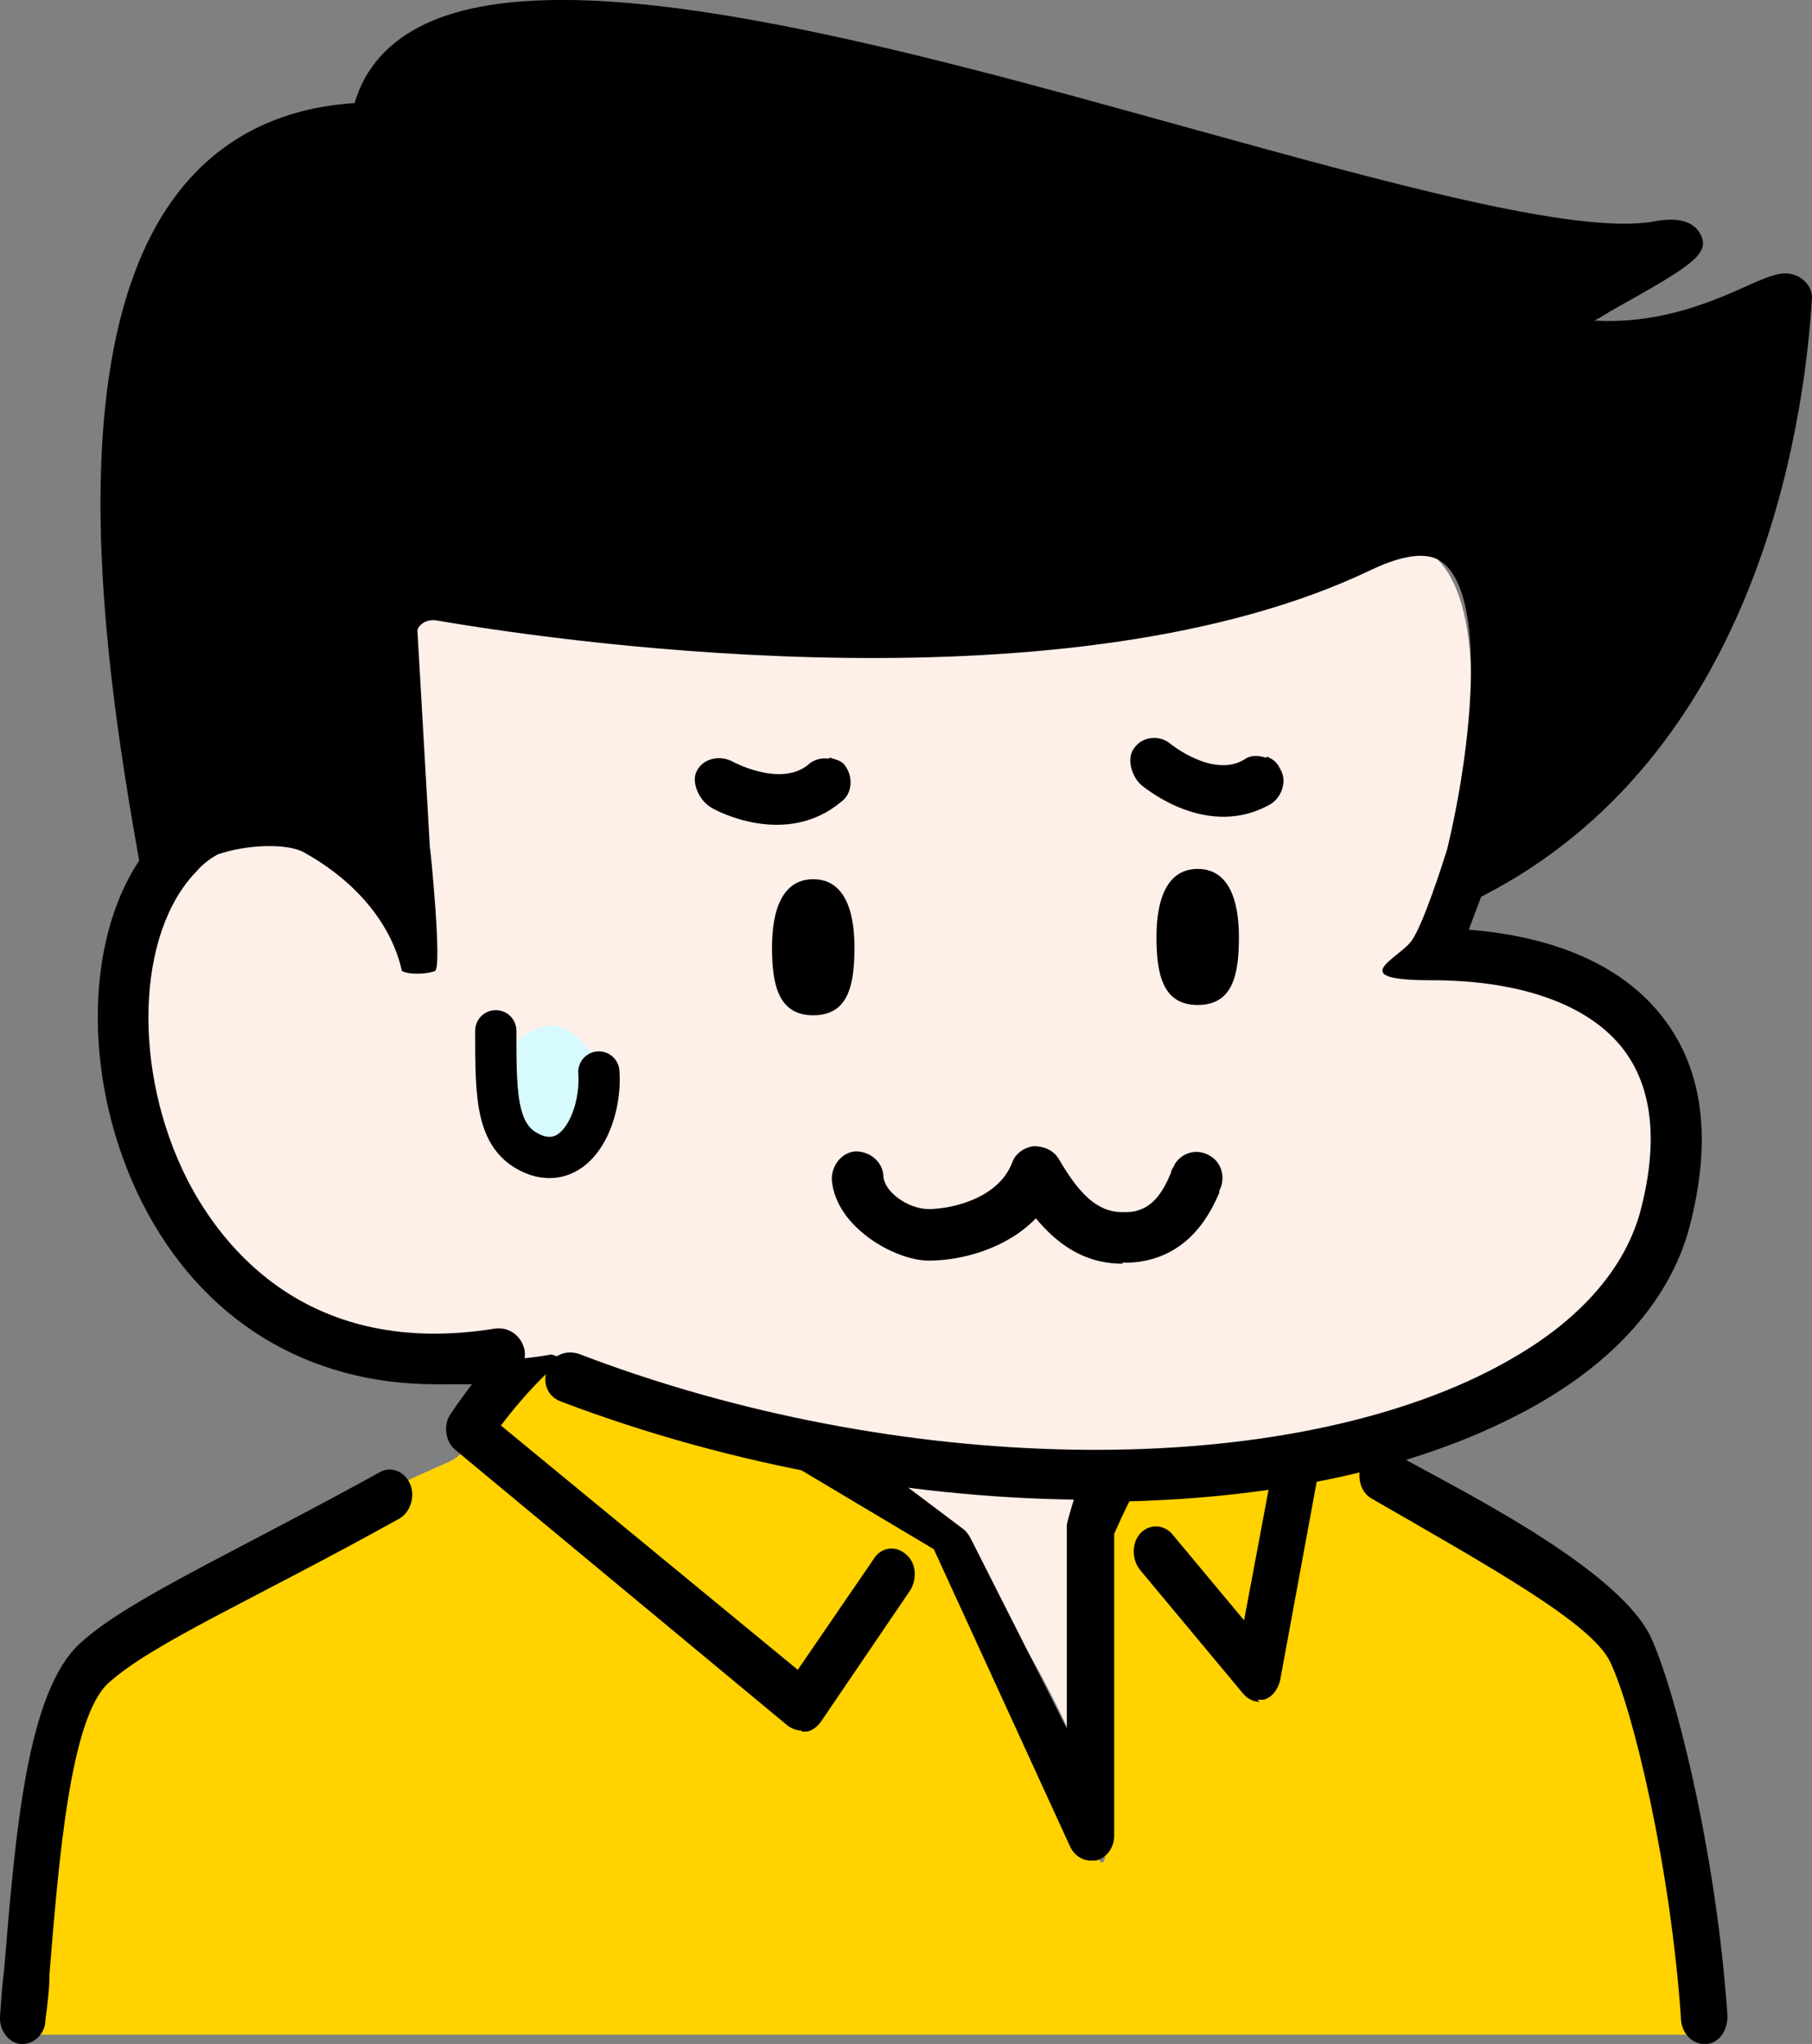 <?xml version="1.0" encoding="UTF-8"?>
<svg id="_レイヤー_1" data-name="レイヤー_1" xmlns="http://www.w3.org/2000/svg" version="1.1" viewBox="0 0 175.8 198.3">
  <rect x="0" y="0" width="175.8" height="198.3" fill="#808080" stroke="none"/>
  <!-- Generator: Adobe Illustrator 29.5.0, SVG Export Plug-In . SVG Version: 2.1.0 Build 137)  -->
  <defs>
    <style>
      .st0 {
        fill: #ffd200;
      }

      .st1 {
        fill: #ffefe9;
      }

      .st2 {
        fill: none;
        stroke: #000;
        stroke-linecap: round;
        stroke-miterlimit: 10;
        stroke-width: 4px;
      }

      .st3 {
        fill: #d7faff;
      }
    </style>
  </defs>
  <path class="st0" d="M156.1,156c-7.5-8-21.1-12.3-28.4-17.6-1.4-1-1.6-4-1.6-4l-7.2-7.4c-.2-.5-10.6-8.1-11.2-2.2,0,.4-1.9,12.8-1.6,25.2.6,20.6,3.1,41.3-1.4,24.6-8.6-31.9-43.8-49.1-43.8-49.1-3.7.8-5.8.8-10.8,7.2-2.7,3.6-3.9,7.9-6.5,9.1-14.7,6.5-28.6,13.5-35.8,21.1-6.1,18.2-4.5,34.5-4.5,34.5h162s0-26.8-9.3-41.4h0Z"/>
  <path d="M2.2,198.3h-.2c-1.2-.1-2.1-1.4-2-2.7.1-1.4.2-2.9.4-4.5,1.1-13.3,2.2-27,7.4-31.7,4.6-4.2,14.4-8.5,29.1-16.6,1.1-.6,2.4,0,2.9,1.2s0,2.7-1,3.3c-14.2,7.9-24,12.1-28.3,16-3.7,3.4-4.8,17.2-5.7,28.2,0,1.5-.2,3-.4,4.5,0,1.3-1.1,2.3-2.2,2.3M165.3,198.3c-1.1,0-2.1-1-2.2-2.3-1-14.9-4.7-30.3-6.9-34.8-1.8-3.7-11.3-9-23.1-15.8-1.1-.6-1.5-2.1-1-3.4.6-1.2,1.9-1.7,3-1.1,5,2.9,21.5,10.8,25,17.8,2.3,4.8,6.4,20.7,7.5,36.9,0,1.4-.8,2.6-2,2.7h-.3ZM77.8,167.9c-.5,0-1-.2-1.4-.5l-32.3-26.8c-.9-.8-1.1-2.4-.4-3.4.3-.4,6.7-10.4,14.4-13.2,1.2-.4,2.4.3,2.8,1.6s-.3,2.7-1.4,3.2c-4.5,1.7-8.8,6.7-10.9,9.5l28.8,23.7,7.4-10.8c.7-1.1,2.1-1.3,3.1-.4,1,.8,1.1,2.4.4,3.5l-8.7,12.8c-.4.5-.9.9-1.5.9h-.3ZM122.2,165.1c-.6,0-1.2-.3-1.6-.8l-10-12c-.8-1-.8-2.6,0-3.5.9-1,2.3-.9,3.1,0l7,8.4,3.9-20.8c-2-3.1-6.7-9-10.6-8.2-1.2.2-2.3-.7-2.5-2.1s.6-2.7,1.8-2.9c7.9-1.5,14.8,10,15.5,11.3.3.5.4,1.2.3,1.9l-4.9,26.6c-.2.9-.8,1.7-1.6,1.9h-.6l.2.2ZM107,147c-1.2,0-2.1-1.3-2.1-2.7l.9-16.2c0-1.4,1.1-2.5,2.3-2.3,1.2,0,2.1,1.3,2.1,2.7l-.9,16.2c0,1.3-1,2.3-2.2,2.3h-.1Z"/>
  <path class="st1" d="M161.2,116.3c-4.1,12.4-23.3,23.9-53.7,25.9-3.2.2-1.3,31.3-2.7,28.2-10.1-23.4-21.9-28.6-21.9-28.6l-29.4-10.4s-31.9,6.8-40.9-25.9c-2-15.9,5.9-27.9,17.6-46,7.6-11.7,38.4-15.5,52.2-15.5s42.1-5.1,57.1,10.3c7.6,7.8-.5,38.1-.5,38.1,0,0,30.1,0,22.2,23.8h0Z"/>
  <path d="M111.2,143c-.4.7-.9.8-3.1,5.8v29.3c0,1.2-.8,2.2-1.8,2.4h-.5c-.8,0-1.6-.5-2-1.4l-13.2-28.8-21.3-12.7c-1-.7,1.3.9,1.9-.3s11.9,3.3,12.9,4l9.3,7c.3.2.6.6.8,1l9.3,18.4v-19.7c0-.4,1-3.5,1.1-3.9M108.9,122.6c-3.8,0-6.4-2-8.4-4.4-2.8,2.9-7.1,4.1-10.4,4.1s-9.1-3.3-9.4-7.9c0-1.4,1-2.6,2.3-2.7,1.4,0,2.6,1,2.7,2.3,0,1.6,2.4,3.3,4.4,3.3s6.7-.9,8.1-4.5c.3-.9,1.2-1.5,2.1-1.6,1,0,1.9.4,2.4,1.2,2.2,3.8,4,5.3,6.5,5.2,2.5,0,3.6-1.9,4.4-3.8,0-.3.3-.6.4-.9.8-1.2,2.3-1.5,3.5-.7,1.1.7,1.4,2.2.8,3.3v.2c-.7,1.6-2.8,6.5-8.7,6.8h-.7Z"/>
  <path d="M142.5,90.2l1.2-3.2c26.5-13.5,31.3-45,32.1-58.1,0-.8-.4-1.5-1.2-2-1.4-.8-2.7-.2-4.8.7-3.1,1.4-8.5,3.9-15.1,3.5.6-.3,1.2-.7,1.7-1,7.7-4.3,9.7-5.5,8.5-7.5-1-1.7-3.5-1.3-4.5-1.1-7.6,1.3-25.9-3.8-45.1-9.1C87.2,4.6,55.4-4.3,41.3,2.3c-3.6,1.7-5.9,4.3-6.9,7.7-6.2.4-11.3,2.6-15.2,6.5-14.5,14.5-8.8,49.4-5.7,67-5.4,8.1-5.4,21.9.3,33.2,5.8,11.4,16,17.6,28.5,17.6s4.3,0,6.5-.4c1.4-.3,2.3-1.5,2.1-2.9-.3-1.4-1.5-2.3-2.9-2.1-18,2.9-26.4-7.8-29.8-14.4-5.4-10.6-5-24,.9-30,.6-.7,1.3-1.2,2-1.6,2.9-1,6.8-1.1,8.4-.2,8.6,4.8,9.4,11.4,9.5,11.5.7.4,2.5.3,3.2,0s-.4-11.5-.5-12.1l-1.2-20.9c0-.3.3-.6.6-.8.4-.2.8-.3,1.3-.2,14,2.4,61.8,8.9,90.6-4.9,2.1-1,5-2,6.7-.9,4.5,2.8,3.3,17.2.7,28-.5,1.6-2.3,7.2-3.4,8.8-1.2,1.8-6.8,3.9,1.9,3.9s15.3,2.4,18.6,6.7c2.9,3.8,3.4,9.2,1.6,15.9-1.7,6-6.7,11.3-14.6,15.3-21.3,10.8-57.6,10.1-88.2-1.6-1.3-.5-2.7,0-3.2,1.4s0,2.7,1.4,3.2c16.6,6.3,34.8,9.5,51.6,9.5v.2c15.5,0,29.9-2.7,40.7-8.2,9.2-4.6,15.1-11,17.1-18.4,2.2-8.4,1.4-15.2-2.5-20.3-3.8-5-10.3-7.9-18.8-8.6h0Z"/>
  <path d="M80.5,73.5c.6.2,1.2.3,1.5.8.8,1.1.7,2.7-.4,3.5-5.4,4.5-12.2.8-12.5.6-1.2-.6-2.1-2.5-1.5-3.6.6-1.2,2.2-1.6,3.5-.9,0,0,4.6,2.5,7.3.3.5-.5,1.3-.7,2-.6h0ZM82.9,91.9c0,3.7-.6,6.6-4,6.6s-4-3-4-6.6,1-6.6,4-6.6,4,3,4,6.6M120.2,90.9c0,3.7-.6,6.6-4,6.6s-4-3-4-6.6,1-6.6,4-6.6,4,3,4,6.6M122.9,73.4c.5.2,1,.5,1.3,1.2.7,1.1.2,2.7-.9,3.4-6.1,3.5-12.1-1.5-12.4-1.7-1.1-.8-1.7-2.8-.8-3.8.8-1.1,2.5-1.2,3.5-.3,0,0,4.1,3.3,7.1,1.5.7-.5,1.4-.4,2.1-.2h.1Z"/>
  <path class="st3" d="M57.7,110.5l-3.8,3c-2.6,0-5.3.5-5.7-3.3l-1.3-5.4c.5-1.1,1.5-2.7,3.1-3.7.6-.5,1.9-1.5,3.3-1.6,2.3,0,4.7,2.5,6,6.5.2,1.5-.8,3.4-1.6,4.5"/>
  <path class="st2" d="M48.1,100c0,6.6,0,10.7,4,12.1,4.1,1.3,6.3-4.1,6-8.1"/>
</svg>